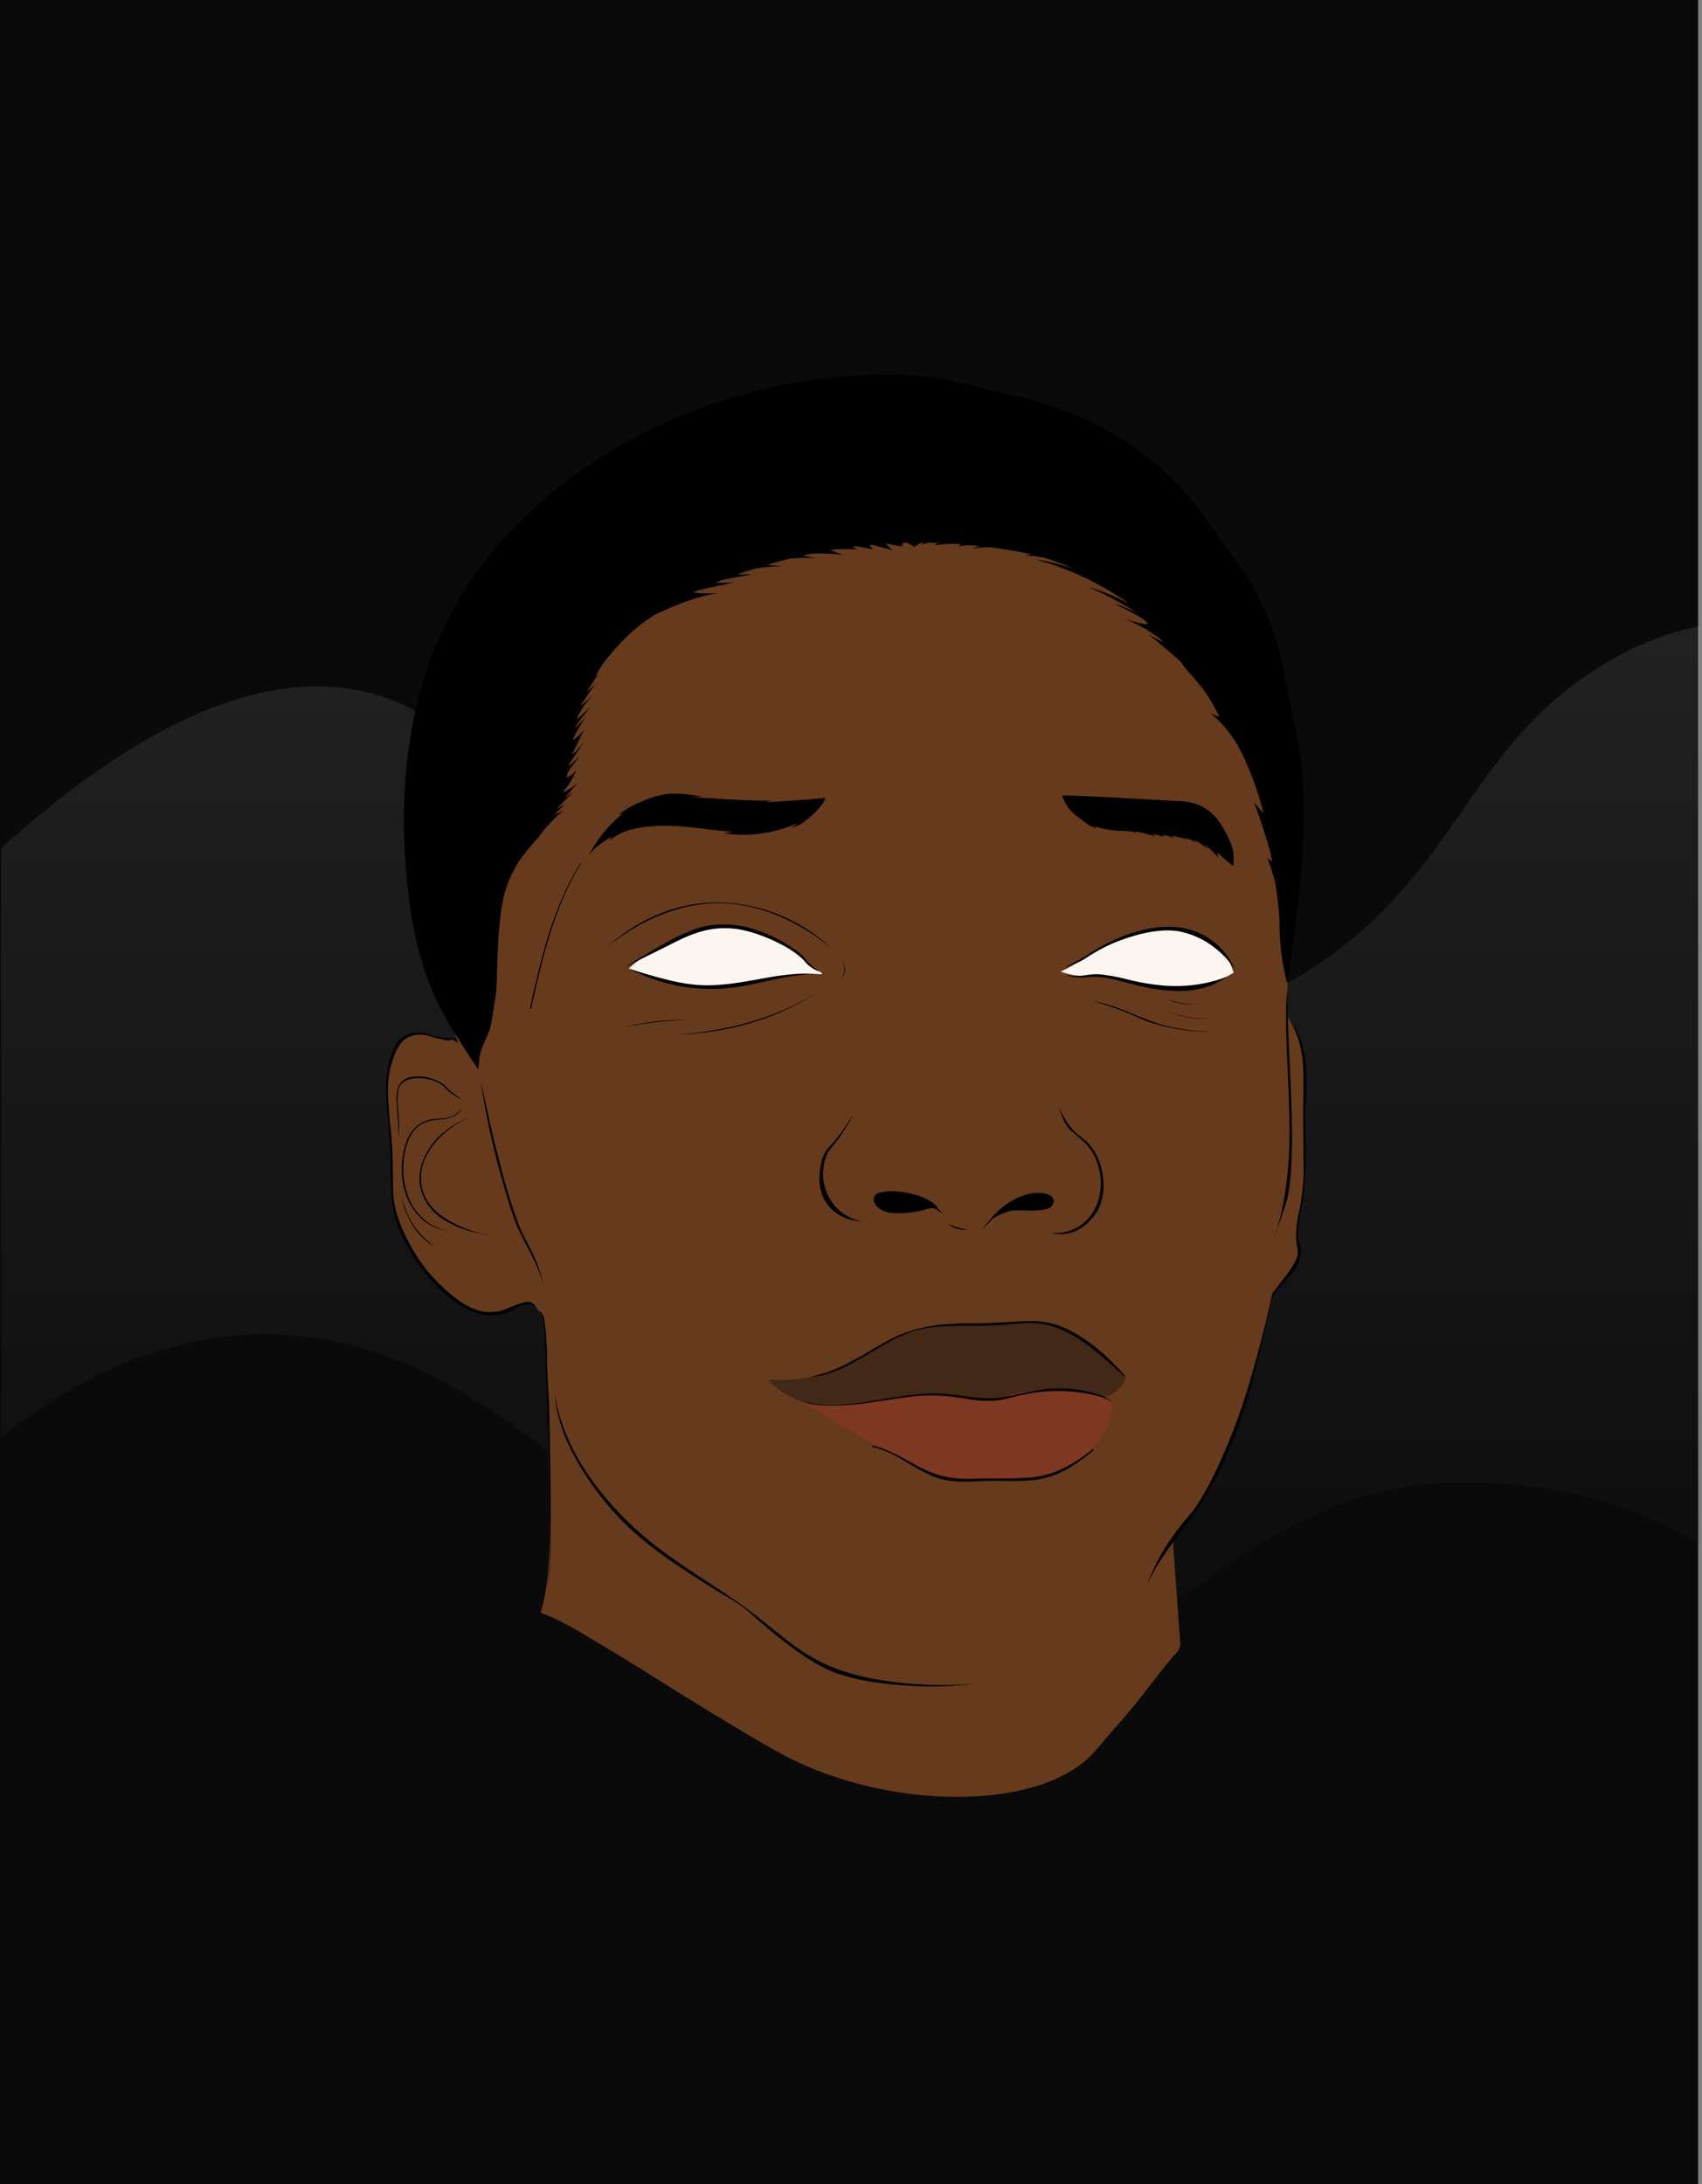 <svg xmlns="http://www.w3.org/2000/svg" xmlns:xlink="http://www.w3.org/1999/xlink" viewBox="0 0 701.59 900"><rect x="0" y="0" width="701.59" height="900" fill="#808080" stroke="none"/><defs><style>.cls-1{fill:#0a0a0a;}.cls-2{opacity:0.1;fill:url(#linear-gradient);}.cls-3{fill:#663a1c;}.cls-4{fill:#fcf5f0;}.cls-5{fill:#422816;}.cls-6{fill:#7e3720;}.cls-7{fill:none;}</style><linearGradient id="linear-gradient" x1="350.05" y1="691.92" x2="350.05" y2="257.97" gradientUnits="userSpaceOnUse"><stop offset="0" stop-color="#1a1a1a"/><stop offset="1" stop-color="#f2f2f2"/></linearGradient></defs><title>Persona-Space</title><g id="Layer_2" data-name="Layer 2"><rect class="cls-1" width="700" height="900"/><path class="cls-2" d="M-.5,349.52c73.9-66.69,121.64-71.31,151.11-64.13,48.1,11.72,54.86,56.65,139.7,104.55,27.08,15.29,58,32.34,101.69,38.06,16,2.09,81.57,10.67,141.6-25.11,69.77-41.59,67.67-97.77,133.6-133.19A120.72,120.72,0,0,1,699.5,258s2.46,379.61,0,378.11C661.07,612.64,622.8,611.46,608,611c-94-2.91-120.09,70.65-199,80C285.41,705.64,225.65,539.82,96.91,550.29,57.48,553.5,24.55,572.19-.5,592.42Z" transform="translate(1)"/></g><g id="Layer_1" data-name="Layer 1"><path class="cls-3" d="M185.64,420c.84,3.55,1.26,6.22,1.12,7.07a1.38,1.38,0,0,1-.38.82,1.62,1.62,0,0,1-1.08.36c-3.19.23-6.24-1.11-9.36-1.79-4.34-.94-9.4-.37-12.38,2.92-1.23,1.36-2.08,2.82-3,6.15a60,60,0,0,0-1.75,18.93c.51,10.31,1.43,9.14,1.66,17.82.07,2.48,0,3.09.15,15.87a45.15,45.15,0,0,0,1.13,10.88,43.88,43.88,0,0,0,2.06,6.29,70.13,70.13,0,0,0,12,20.23,71.52,71.52,0,0,0,8.35,8.19,42,42,0,0,0,5,3.7,22.82,22.82,0,0,0,7.87,3.46,17.75,17.75,0,0,0,7.89-.09c3.15-.79,3.4-1.88,7.34-2.89,2.59-.66,4.21-1.05,5.95-.28,2.15.94,3.24,3.22,3.78,4.34a13.32,13.32,0,0,1,1,3.06,33.33,33.33,0,0,1,.86,7.79c0,9.74,1.16,19.46,1,29.19,0,2.3-.07,4.91-.08,7.86-.06,14,.8,20.59.85,35.69,0,2,0,3.65,0,4.44-.08,11.5-.42,23.59-3.77,34.58,9.66,3.54,17.92,9.06,26.8,14.26,11.59,6.78,24.73,15.48,44.56,27.51C312.45,718,322,723.84,333.32,728.53c41,17.06,94.91,16.42,116-5.73,1.77-1.86,2.48-3,13.1-15.11,7.41-8.44,13.76-17.76,21.16-26.21a5.74,5.74,0,0,0,1.82-5.53q-1.32-18.66-2.66-37.32a13.55,13.55,0,0,1,.2-4.54,11.36,11.36,0,0,1,2.93-4.84c2.81-3,4.75-6.68,7.46-9.74,8.14-9.19,18.22-41.61,18.22-41.61,3.7-11.9,8-27.09,11.89-45.08,2.69-3.18,5.46-6.58,8.15-9.76a16.75,16.75,0,0,0,2-2.78c.5-.92,2-3.8,1.12-6.48-.3-.88-.56-.85-.92-1.92a8.21,8.21,0,0,1-.28-3.89c.48-3.1.78-6.29,1.5-9.34.24-1,.5-2,.68-3a38.28,38.28,0,0,0,.42-4q.49-7.26.73-14.54c.25-7.76-.47-8.88-.33-17.9,0-2.17,0-1.7.12-5.18.2-10.63,0-14.12-.12-15.23-.14-1.72-.38-4.22-.86-7.26a22,22,0,0,0-1.49-5,11,11,0,0,0-.76-1.54,12,12,0,0,0-.86-1.26,17.74,17.74,0,0,1-2.77-5.65,14.12,14.12,0,0,1-.38-5.15c.63-5.93.22-12,.29-18,0-1.4,0-2.8,0-4.2-.1-4.28-.67-8.55-.69-12.83,0-2.74.2-5.48,0-8.21-.13-2-.48-4-.49-6a36.42,36.42,0,0,1,.61-5.88c2.55-16-.33-32.17-3.9-47.94-7.55-33.3-20.8-65.87-42.76-92-9-10.71-39.59-39.85-87.32-48.36-22.49-4-40.17-1.77-52.51-.11-16.3,2.19-55.79,8-93.51,37.7-46.94,37-60.35,86.7-64.47,102.94-9.32,36.66-5.82,69.19-4.53,80.31A232.26,232.26,0,0,0,185.64,420Z" transform="translate(1)"/><path class="cls-4" d="M258.19,399.05a62.54,62.54,0,0,1,5.47-4.3c3-2.09,6.81-3.94,12.19-6.67,5.84-3,12.85-6.52,21.88-6.46,6.89.05,12.58,2.3,15.35,3.2a44.77,44.77,0,0,1,9,4.25c1.63.92,2.61,1.57,4.12,2.57a29.89,29.89,0,0,1,4.31,3.35c.47.48.8.85,1.05,1.15.52.62.62.78,1,1.18a12.64,12.64,0,0,0,1.48,1.41,12.17,12.17,0,0,0,2.23,1.39c.82.38,1.7.85,1.63,1.12s-1.24.17-2.75.12-3.29.08-4.94.11a46.53,46.53,0,0,0-7.22.76c-4.91.81-7.44,1.58-11.48,2.43a100.32,100.32,0,0,1-12,1.82,69.79,69.79,0,0,1-15.16-.06,84.68,84.68,0,0,1-12.05-2.61s-1.82-.48-4.32-1.23a80.92,80.92,0,0,1-8.37-2.92Z" transform="translate(1)"/><path class="cls-4" d="M470.48,384a58.15,58.15,0,0,0-8.67,2.64,75.2,75.2,0,0,0-7.34,3.29,67.71,67.71,0,0,0-8,4.33c-2.47,1.62-3.48,2.58-6.33,4.17-1.6.89-3,1.53-3.9,1.93a27.15,27.15,0,0,0,7.67,1.74c2.46.18,3.51-.1,6.4,0a39.32,39.32,0,0,1,7.62,1c10.77,2.29,12.55,3,17.75,3.73a44.63,44.63,0,0,0,20.48-1.13,42.75,42.75,0,0,0,5.62-1.93,43.88,43.88,0,0,0,5.71-2.91,23.15,23.15,0,0,0-5.11-9.26,24.86,24.86,0,0,0-7.48-5.47,32.36,32.36,0,0,0-11.07-3.33C478.53,382.22,474.44,383.12,470.48,384Z" transform="translate(1)"/><path class="cls-5" d="M323.34,568.62a74.64,74.64,0,0,0,20.56-4.09c14.07-5,14.44-10.21,29.44-15.09a78.7,78.7,0,0,1,10.87-2.71c7.72-1.35,11.11-.74,21.27-.91,17.44-.29,18.2-2.25,25.23-.41,6,1.54,10,4.15,14.93,7.29a82.22,82.22,0,0,1,17.44,14.93,12.5,12.5,0,0,1-9.13,8.21,43.9,43.9,0,0,0-9.7-3,51.41,51.41,0,0,0-19.47.42,46.18,46.18,0,0,0-7.61,2,28.12,28.12,0,0,1-2.83.61,60,60,0,0,1-8.55.87c-5.79.12-12.32-1.21-16-1.73-5.67-.81-10.92-.21-21.42,1-11.55,1.31-13.28,2.66-23,3-6,.24-9.5.35-13.94-.84a34.91,34.91,0,0,1-15.86-9.55A73.71,73.71,0,0,0,323.34,568.62Z" transform="translate(1)"/><path class="cls-6" d="M457.88,578a34.35,34.35,0,0,1-6,16c-6.58,9.29-16.12,12.43-19,13.37-1.73.57-3.12.88-4.2,1.13-6.23,1.4-9.91,1.07-18.11,1.09-11.79,0-11.81.75-17.12,0a58.81,58.81,0,0,1-10.74-2.45A67.16,67.16,0,0,1,371.41,602c-10.87-5.7-21.38-12-31.88-18.37l-10.35-6.24c9.2,3.31,19.42,1.82,29.08.29s19.35-3.73,29.11-3.05c7.44.52,14.86,2.72,22.24,1.67,3.47-.49,4.93-1.34,11.79-2.58a73.67,73.67,0,0,1,14.39-1.43c.69,0,2.48,0,4.28.17A44,44,0,0,1,457.88,578Z" transform="translate(1)"/><path d="M419.07,542a0,0,0,0,0,0-.06c-.05,0,0,.06,0,.06Z" transform="translate(1)"/><path d="M333.39,567.34c9.16-.52,17.65-5.85,25.33-10.41,4.93-2.92,9.9-5.94,15.32-7.86,6.49-2.29,13.52-2.63,20.34-2.7,6.15-.06,12.29.11,18.43-.42,6.89-.6,13.48-1.53,20.24.66,11.77,3.81,20.59,12.9,29.76,20.74a.12.12,0,0,0,.17-.17c-7.62-8.51-16.39-16.62-27.22-20.78-5.39-2.07-10.65-2.18-16.35-1.86-6.86.38-13.61.8-20.49.81-12.13,0-23,1.19-33.83,7.06-10.55,5.75-19.67,12.5-31.71,14.84-.06,0,0,.09,0,.09Z" transform="translate(1)"/><path d="M452.43,597.1s0,0,0,0,0,0,0,0Z" transform="translate(1)"/><path d="M455.66,595.08s0,0,0,0a0,0,0,1,0,0,0Z" transform="translate(1)"/><path d="M449.45,597.18c-7.55,5.89-14.71,10.4-24.45,11.53-7.68.89-15.5.3-23.21.65-8.73.39-15.61-.56-23.45-4.67-6.34-3.32-12.41-7.23-19.42-9a.29.29,0,0,0-.14.56c9.23,2.18,16.33,8.63,25,12.17,6.59,2.7,13.43,2.21,20.39,1.89,8.18-.38,16.49.64,24.57-1s14.78-6.54,21.07-11.7c.24-.19-.09-.6-.33-.41Z" transform="translate(1)"/><path d="M195.75,438.57c.27-2,.49-4,.58-6,0-.11-.18-.14-.19,0-.3,2-.49,4-.61,6,0,.12.2.15.22,0Z" transform="translate(1)"/><path d="M519.35,302.57a5.26,5.26,0,0,1,0,1.77c0,.1.16.1.13,0a5.41,5.41,0,0,1,0-1.75c0-.05-.07-.05-.06,0Z" transform="translate(1)"/><path d="M165,461.92s0,0,0,0,0,0,0,0Z" transform="translate(1)"/><path d="M436.84,327.71c1.67,5.89,6.91,10.24,12.64,12.38s12,2.38,18.1,2.48,16.38,1.24,22.28,2.89c8.1,2.28,10.93,6.36,17.59,11.5.11-2.8.26-6.07-.9-8.92a41.8,41.8,0,0,0-5.28-9.81,19.94,19.94,0,0,0-8.71-6.77,31.23,31.23,0,0,0-9.33-1.43c-11.94-.61-23.88-1.38-35.82-1.89Z" transform="translate(1)"/><path d="M249.37,390.17c12.88-10.53,29.49-18.09,46.13-18s33.2,7.8,46,18.47a69.25,69.25,0,0,0-46.23-18.76C278.32,371.68,261.9,378.78,249.37,390.17Z" transform="translate(1)"/><path d="M479.75,411.63a34.11,34.11,0,0,0,7.41,1.93,34.53,34.53,0,0,0,7.12.28C489.22,414.21,484.32,413.84,479.75,411.63Z" transform="translate(1)"/><path d="M478.55,415.85a36.23,36.23,0,0,0,8.61,3.11,34,34,0,0,0,10.59.76,39.83,39.83,0,0,1-10-.76A39.41,39.41,0,0,1,478.55,415.85Z" transform="translate(1)"/><path d="M256.22,423.3A104,104,0,0,1,282,420.25,158.92,158.92,0,0,0,256.22,423.3Z" transform="translate(1)"/><path d="M333.91,410.23c.33-.21.65-.44,1-.65-17.52,10.58-36.63,15.21-56.3,16.75C298.16,425.56,316.76,420.76,333.91,410.23Z" transform="translate(1)"/><path d="M451.19,412.89l-1.56-.27a122.15,122.15,0,0,1,13.53,4.54c3,1.15,7,3.21,10.2,4.2A79.66,79.66,0,0,0,499,425.19a84.89,84.89,0,0,1-20.53-2.75c-5.72-1.62-11.17-4.17-16.71-6.32a62.62,62.62,0,0,0-10.55-3.23" transform="translate(1)"/><path d="M238.27,355.76c-11.4,18.11-16.21,39-20.79,59.67a.25.25,0,0,0,.48.12c4.59-20.53,9.34-41.57,20.53-59.67.09-.14-.13-.26-.22-.12Z" transform="translate(1)"/><path d="M382.25,494.84a23.46,23.46,0,0,0-6.31-2.57c-4.52-1.25-9.31-1.91-13.87-.88a4.1,4.1,0,0,0-2.39,1.21c-.88,1.1-.53,2.78.28,3.93a7.77,7.77,0,0,0,4.06,2.8,16.84,16.84,0,0,0,5,.66c3.9,0,9.64-.78,12.13-1.77a4.44,4.44,0,0,1,2-.36,4.78,4.78,0,0,1,1.88.55c.72.39.82.7,1.72,1.25a6.93,6.93,0,0,0,1.2.6,9.74,9.74,0,0,1-2.08-1.94c-.5-.62-.6-1-1.09-1.5A12.9,12.9,0,0,0,382.25,494.84Z" transform="translate(1)"/><path d="M407.43,502.21A33,33,0,0,1,417.58,494c.84-.42,7.38-3.63,12.79-2,2.25.68,2.68,1.7,2.79,2a3.24,3.24,0,0,1-.9,3.3,2.89,2.89,0,0,1-.51.34c-.72.43-2.2,1-5.89,1.19-1.63.08-2.29,0-4.7,0-3,0-4.51-.05-4.8,0a24.91,24.91,0,0,0-6.95,2.64,7.35,7.35,0,0,0-.72.38c-1.28.83-1.64,1.75-3.43,3.28a18.24,18.24,0,0,1-2.79,2,8.38,8.38,0,0,0,1.35-.91,16.61,16.61,0,0,0,1.29-1.23C405.92,504,406.66,503.11,407.43,502.21Z" transform="translate(1)"/><path d="M345.85,395.58a6.28,6.28,0,0,1-.52,8.1,6.06,6.06,0,0,0,2-3.92A6.21,6.21,0,0,0,345.85,395.58Z" transform="translate(1)"/><path d="M529.76,404.56c.1-.15-.38.3-.28.15a93.1,93.1,0,0,1-2.12-10.51,98.21,98.21,0,0,1-.9-13.34c-.12-6.68-1.08-12.85-3-25.2s-2.93-18.73-5.28-26.6c-5.54-18.55-14.25-31.33-18.25-37.74A98.24,98.24,0,0,0,489,277c-3.67-4-6.11-9.8-10.19-13.39-3.14-2.76-14.59-15.6-18-18-19.85-13.93-34.25-18-58.35-20.59a219.09,219.09,0,0,0-69.12,3.14,243.25,243.25,0,0,0-42,13c-8.69,3.59-16.62,8.38-24.48,13.53-7,4.62-12.95,10.81-18.18,17.41-2.79,3.51-4.67,7.54-6.87,11.44-3.31,5.86-5,12.49-6.2,19.11s-2.13,13.33-3.45,19.93a45.41,45.41,0,0,1-1.32,5.13,4.4,4.4,0,0,1-.25.75s-2.14,5.38-2.34,5.77l-.39.73c-.33.63-.67,1.27-1,1.88l-.58,1a21.56,21.56,0,0,1-1.43,2.1c-.8,1-2.92,3.83-3.26,4.29-1,1.35-2,2.21-2.79,3.19l-.3.37-.61.74a10,10,0,0,1-.67.79c-.65.67-3.51,4.55-3.65,4.72l-.3.36c-.09.12-.17.25-.25.38l-.58.92-.3.49c-.24.42-1.38,2.56-1.68,3.13-.15.27-.3.53-.44.81s-.21.43-.31.65l-.22.51-.21.46c-.21.47-.41,1-.61,1.43a45,45,0,0,0-1.5,4.42c-.18.59-.36,1.19-.51,1.79-.22.89-.34,1.78-.52,2.67-.08.4-.15.81-.22,1.21l-.16.93-.09.49c0,.25-.09.51-.12.76l-.06.42-.44,3.85s-.77,7.52-.74,9c0,.33-.49,11.35-.49,13.1,0,1,0,1.92-.07,2.88-.09,1.82-.14,3.6-.38,5.41-.13.95-1.61,10-2,12.09-.08.36-.15.72-.24,1.08a11.61,11.61,0,0,1-.47,1.52l-1.74,4.07c-.16.38-.32.77-.49,1.15-.37.88-.75,1.76-1,2.66a18.53,18.53,0,0,0-.91,4.29,16.14,16.14,0,0,1-.56,4l.1-.3c-6.45-9.9-13.72-20.44-18.42-31.27-6.44-14.82-9.38-30.93-10.93-47-3.53-36.67.29-74.9,17.16-107.64,14.18-27.52,37-50,63.23-66.54a220.72,220.72,0,0,1,128.69-33.49c12.32.66,24.83,4.53,36.86,7.27,5.9,1.35,11.8,2.7,17.57,4.49,24.4,7.58,48.8,23.57,63.67,44.35,4.33,6.06,17.32,23.52,21,30,12.41,21.92,12.31,33.35,17.89,57.92C540.51,333.32,534.65,369.38,529.76,404.56Z" transform="translate(1)"/><path d="M237.22,322.64a31.55,31.55,0,0,1-7.46,4.52c4-3.2,4.57-5.41,7-9.9-1.47,1.9-3.19,2.55-5.18,3.9,1.82-3.81,4-6.42,6.54-9.79a44.7,44.7,0,0,1-5.33,4.78l7-10.58c-1.84,2.23-2.76,3.82-5.19,5.39,2.28-3.69,3.28-7,5.56-10.73-2,2.67-3,3.21-5.56,5.33a118.93,118.93,0,0,1,7.24-12.27,32,32,0,0,1-6.64,7.47c2.59-3.42,4.68-6.34,7.27-9.77-3,3.31-3.67,3.46-6.67,6.77,2.69-5.28,3.71-7,7.66-11.46-3.54,3.47-2.92,2.6-6.46,6.06,3.91-5,3.68-5.63,7.59-10.61-2.87,2.72-3.52,3.08-6.39,5.81,3.64-3.74,4.67-5.5,7.45-9.92-3.25,3.32-1.45,1.52-4.45,4.52,3-4.2,1.8-4.2,5.4-8.4-3.31,1.8-5.46,5.22-8.13,7.88l-9,8.95a8.65,8.65,0,0,0-1.53,1.83,9.46,9.46,0,0,0-.9,3.42c-1.16,8.25-3.77,16.22-6.36,24.13l-6,18.14a23.53,23.53,0,0,1-3.34,7.28c1.43-1.85,5.9-3.22,7.92-4.58,1.82-1.23,4.25-1.82,5.68-3.45C229.21,332.51,232.74,327.29,237.22,322.64Z" transform="translate(1)"/><path d="M266.36,254.56c8.89-4.33,19.28-8.84,29.08-10.19A58.26,58.26,0,0,1,283.2,244L301.66,240a65.44,65.44,0,0,1-9.9-.09l17.18-3.22-9,.1a74.82,74.82,0,0,1,23.16-3.46,66.62,66.62,0,0,1-10.36-.94,66.25,66.25,0,0,1,22.37-2.35l-6.91-1.59a101.84,101.84,0,0,1,18.56.16,37.76,37.76,0,0,1-6.28-2.3l12.35,0a9.06,9.06,0,0,1-4.28-2.28A65.94,65.94,0,0,0,359,226.32a3.24,3.24,0,0,1-1.53-2q4.74,1.09,9.41,2.46l-3.27-3.3c1.25.89,7.13,1.66,7.13,1.66l.6-1.8s-21.93-1.66-32.26.49c-11.78,2.45-24,2.8-35.54,6.13-12.82,3.7-24.31,10.9-35.6,18a7.79,7.79,0,0,0-2.58,2.21C264.76,251.16,265.58,253.72,266.36,254.56Z" transform="translate(1)"/><path d="M443,234.64c-6.37-1.68-5.05-1.63-9.18-2.57-3.2-.74-5.9-1.21-7.83-1.51a123.43,123.43,0,0,1,31.8,13.8c2.54,1.57,4.94,3.18,7.2,4.8a75.91,75.91,0,0,0-17.4-7.2c3.2,1.34,6.62,2.92,10.2,4.8,3.76,2,7.16,4,10.2,6-1.1-.61-2.3-1.22-3.6-1.8a48.7,48.7,0,0,0-6.08-2.24q14.34,7.09,13.88,8.24-.36.89-9.6-1.8a53.05,53.05,0,0,1,10.8,5.4c2.72,1.78,5.19,3.75,5.07,3.94s-6.44-3.29-6.09-3.05,10.9,8.61,16,13.82a53.16,53.16,0,0,1,5.8,7.12c1.94,2.81,3.33,5.27,4.53,7.4s2.21,4.15,2.91,5.57a19,19,0,0,1-1.8-.6A18.33,18.33,0,0,1,498,294c.73.58,1.77,1.45,2.95,2.56,1.63,1.55,6.47,6.33,11.51,16.5a92.25,92.25,0,0,1,7.69,22.5l-4.2-4.8q1.85,4.88,3.6,10.2c1.63,5,3,9.81,4.2,14.4l-2.4-1.8a63.55,63.55,0,0,1,3,9c.53,2.12.92,4.14,1.2,6,.85.28,2.17-1.35,3.27-3a104.52,104.52,0,0,0-.37-19.06,178.58,178.58,0,0,0-3.67-18.2c-7-27-28-50.74-36.77-61-7.69-9-11.54-13.44-17.66-18.19a90.89,90.89,0,0,0-19.94-11.69c-3.1-1.32-6.31-2.32-9.33-3.8A45.24,45.24,0,0,0,421.66,229l4.28-1a63.46,63.46,0,0,0-26.71-1.92l5.35-1.51a63.33,63.33,0,0,0-10.66.54,15,15,0,0,1,3.5-1.6l-13.51,1.15a22.23,22.23,0,0,1,4.78-1.92,67.48,67.48,0,0,0-10.18,1.65l2.7-1.74a20.18,20.18,0,0,0-5.42,2.74,12.84,12.84,0,0,0-7.59-2.69c9.11-3.3,19.1-2.71,28.79-2.46,8.08.21,16.2.15,24.24,1s16.08,2.72,23.23,6.52a17.88,17.88,0,0,1,5.84,4.49,8.2,8.2,0,0,1,1.76,6.94l-.09-.11C449.81,236.35,446.73,235.64,443,234.64Z" transform="translate(1)"/><path d="M231.54,333.84c-2.2,1.18-2.58,1.14-4.78,2.32a15.79,15.79,0,0,0,2.33-2c1-.89,1.86-1.87,2.75-2.84-.65.43-1.07.69-1.41.9l-.53.32a9.39,9.39,0,0,1-1.34.62l6.6-6.6q-2.06,1.38-4.2,3c-2.14,1.62-4.09,3.24-5.86,4.81,0,.25,0,.62,0,1.06-.25,3.34-1.62,5.32-1.3,5.53s1.55-1.36,3.08-2.95A43,43,0,0,1,231.54,333.84Z" transform="translate(1)"/><path d="M475.61,344.94l-1.77-1.25a25.9,25.9,0,0,1,2.94.59c.88.22,1.69.48,2.42.74a4.68,4.68,0,0,1-1.22-1,15.08,15.08,0,0,1,3,.67,14.87,14.87,0,0,1,2.46,1.08l-1.77-1.36c1.1.16,2.29.38,3.54.66s2.54.65,3.66,1a5.58,5.58,0,0,1-.6-.42,4.8,4.8,0,0,1-.71-.77,19.68,19.68,0,0,0,2.37,1.27,18,18,0,0,0,2.6.93l-1.27-1.13c.63.36,1.28.76,1.94,1.19a41.92,41.92,0,0,1,3.68,2.72L495.52,348a40.26,40.26,0,0,1,5.8,5.5l-.78-2.38,2.22,1.22c-.68-1.11-3.73-6-7.81-8.66a14.34,14.34,0,0,0-3.71-1.83,20.13,20.13,0,0,0-4.1-.73,67.51,67.51,0,0,0-8-.38c-1.85,0-2.95.17-5.76.44-2.39.24-5.88.58-10.23,1a44.27,44.27,0,0,1,9.39,1.74C473.63,344.22,474.65,344.57,475.61,344.94Z" transform="translate(1)"/><path d="M467.64,343.33a18.67,18.67,0,0,0-4.9-1c-1.3-.07-2.59,0-3.88-.07a40,40,0,0,1-9-1.87l1.15,1a15.05,15.05,0,0,1-5.89-3.47,39.14,39.14,0,0,0,12.45,2.31,16.36,16.36,0,0,1,6.11,1A24.85,24.85,0,0,1,467.64,343.33Z" transform="translate(1)"/><path d="M397.46,506.6c-1.5.56-6-.34-7.2-2.14a21.7,21.7,0,0,0,3.9,1.5A20.87,20.87,0,0,0,397.46,506.6Z" transform="translate(1)"/><path d="M354.26,503.26a19.49,19.49,0,0,1-9-4.2,20.38,20.38,0,0,1-5.7-22.5c1.56-3.88,3.31-4.18,7.8-11.4a42.92,42.92,0,0,0,3.09-5.56c-.09-.06-1.83,3.23-4.89,7.36-4.25,5.73-5.72,5.91-7.2,9.6a23.13,23.13,0,0,0-1.5,7.23,21.1,21.1,0,0,0,.46,6.67,16.5,16.5,0,0,0,6,9.13A18.49,18.49,0,0,0,354.26,503.26Z" transform="translate(1)"/><path d="M432.26,508.06a18.74,18.74,0,0,0,10.5-2.1c6.81-3.68,8.79-10.53,9.3-12.3a25.87,25.87,0,0,0-.94-15c-.29-.77-.56-1.36-.74-1.75s-.43-.92-.68-1.36a14.94,14.94,0,0,0-.82-1.4,18.35,18.35,0,0,0-3.12-3.63c-2.4-2.2-4.44-3.89-4.8-4.2-1.87-1.58-4.1-4.47-5.32-10.2a27.54,27.54,0,0,0,4.72,8.4c3.06,3.71,5.07,4.06,7.8,7.2a24.32,24.32,0,0,1,5.4,12.6c.35,2.6,1.39,10.23-3.6,16.8-.86,1.12-5.72,7.26-13.26,7.47A14.55,14.55,0,0,1,432.26,508.06Z" transform="translate(1)"/><path d="M524.43,509.67a124,124,0,0,0,4.78-21.38c3.52-26.63-1.24-53.61.25-80.43.43,8.82.55,18,1,26.81.57,11.66,1.14,23.33,1.12,35,0,8.33-.35,16.69-2,24.84Z" transform="translate(1)"/><path d="M531.56,422c2.08,2.67,3.21,4.71,4.8,10.8,1,4,1.09,7.14,1.2,12.6.14,7.86-.7,7.95-.6,16.2.07,6,.52,7,.39,13.4-.05,2.12-.16,4.34-.39,8.8-.25,4.84-.38,7.29-.6,9-.47,3.58-1,4.26-1.8,9.6a30.85,30.85,0,0,0-.6,5.4c.09,3.84,1.26,4.61,1.2,7.8a14.48,14.48,0,0,1-1.8,6.6c-1.37,2.52-2.36,3-5.4,6.6-3.47,4.07-5.32,7.26-5.4,7.2a39.34,39.34,0,0,1,6-9.6s5-6.15,5.4-9.6a7.68,7.68,0,0,0,0-1.47,15.84,15.84,0,0,0-.42-2.37,15.18,15.18,0,0,1-.23-2.76,31.85,31.85,0,0,1,.13-4.11,41,41,0,0,1,.58-4.37c.22-1.19.43-2.06.49-2.32a97.8,97.8,0,0,0,1.8-13.8c.22-3.64,0-4.74,0-12.6-.08-10.73-.12-16.34,0-23.4,0-1.58,0-3.14,0-5.4a60.24,60.24,0,0,0-1.2-12.6A40,40,0,0,0,531.56,422Z" transform="translate(1)"/><path d="M471.91,652.81c5.13-11.15,13.14-20,20.13-30.13,16.53-23.9,23.44-53,30-81.26a19.33,19.33,0,0,0,.42-2.2c-.15,0-3.37,15.48-9.23,33.64-1.78,5.51-3.19,9.39-4.8,13.8,0,0-9.88,27.08-19.2,37.8l-.78.89a115.84,115.84,0,0,0-7.8,10.3c-1.1,1.62-2.23,3.45-3.42,5.61A88.68,88.68,0,0,0,471.91,652.81Z" transform="translate(1)"/><path d="M220.34,539.16a12.67,12.67,0,0,0-1-1.36,6.72,6.72,0,0,0-1.06-.93c-1.11-.71-3.29-.18-3.29-.18-4.11,1-6.64,2.88-10.29,3.64a21.86,21.86,0,0,1-4.1.34c-7,0-13.33-5.23-17.11-8.43A67.38,67.38,0,0,1,168,512.87a69.82,69.82,0,0,1-5.31-12.25,35.26,35.26,0,0,1-1.23-5.25,51.53,51.53,0,0,1-.41-5.17c-.2-11.72-.16-13-.33-16-.13-2.33-.32-4.53-.6-7.8s-.38-3.88-.6-6.6c-.38-4.5-.57-6.75-.6-9.6a47.55,47.55,0,0,1,.89-9.75c.2-.79.39-1.42.39-1.42.13-.46.28-.93.43-1.39.23-.73.38-1.2.41-1.32a24,24,0,0,1,2.08-4.72,10.46,10.46,0,0,1,4.2-4.2,10,10,0,0,1,4.48-1,12.71,12.71,0,0,1,4.73.75c1.22.32,2.69.7,4.49,1.12,2.21.52,3.05.68,3.7.33.12-.07.55-.32.87-.16a.86.86,0,0,1,.35.6.66.66,0,0,0,.16-.46l1.62,1.22c-.12-.42-.25-.86-.41-1.33s-.38-1-.57-1.43a1.35,1.35,0,0,1-.23.71,1.31,1.31,0,0,1-.54.44l-.35-.49a27.19,27.19,0,0,1-6.23-.42c-3.66-.66-4.52-1.57-7.27-1.68a12.34,12.34,0,0,0-7.2,1.8c-1.38.92-3.13,2.62-4.8,7.8a43.74,43.74,0,0,0-1.93,15c.18,8,.7,9.67,1.29,17.55.63,8.51.12,11.71.88,24A47.27,47.27,0,0,0,162,502.36a42.84,42.84,0,0,0,4.81,11s7.38,15,21.59,24.41a26.72,26.72,0,0,0,6,3,22.54,22.54,0,0,0,6,1.2,20.35,20.35,0,0,0,6-.6c5.26-1.36,6.52-4.06,10.07-3.88,6.68.34,6.93,9.62,7.12,14.61,1.25,32.32,1.63,63.19,2,75.46.11,3.35,0,5.66,0,5.66,0,3.35.11,3.81.1,6,0,1.78,0,3.94-.27,6.72-.23,2.62-.78,7.05-.79,7.15h0a88.93,88.93,0,0,0,1.3-14.19c0-.14,0-1,0-2.16,0,0,0-.9,0-1.76,0-3.37.06-7.3.06-7.3.21-9.94-.56-46.23-.61-47.6,0-.85-.06-1.73-.06-1.73l0-.48h0c0-.1-.47-6.75-.8-15.68-.06-1.58-.09-3.12-.09-3.12,0-.5,0-1,0-1.5a106.83,106.83,0,0,0-1.06-13.66,5.67,5.67,0,0,0-1.14-2.89C221.53,540.25,221.08,540.2,220.34,539.16Z" transform="translate(1)"/><path d="M312.76,668.72c-2.5-2.1-4.81-4.42-7.41-6.39a85.74,85.74,0,0,0-8.22-5.22c-3.42-2-6.78-4.17-10.14-6.31-11.3-7.19-22.55-14.87-31.9-24.46a119,119,0,0,1-18.08-24,84.15,84.15,0,0,1-5-10.08,62.06,62.06,0,0,1-4.41-17.94c2.76,17.27,12.05,33,23.73,46a137.43,137.43,0,0,0,15.05,14.4c13.71,11.25,29.48,19.73,43.55,30.51,8.17,6.26,15.81,13.32,24.82,18.28,10.77,5.94,23,8.62,35.26,9.92a173.61,173.61,0,0,0,30.16.56,154.59,154.59,0,0,1-34.47,0c-9.32-1-18.74-2.63-27.15-6.77A99.12,99.12,0,0,1,324.24,678C320.44,675.16,316.36,671.75,312.76,668.72Z" transform="translate(1)"/><path d="M209.21,494.14c.49,1.6,1.21,3.74,2.7,8a56.14,56.14,0,0,0,2.23,5.61c.72,1.55,1.33,2.65,1.49,2.94,3.39,6.25,6.41,12.84,7.53,19.86-1.8-9.58-8.44-18.23-11.84-27.36-2.23-6-3.95-12.1-5.68-18.22a301.93,301.93,0,0,1-8.35-38.87h0l-.1-.68s2.43,11.43,4.84,21.76C202,467.19,205.35,481.46,209.21,494.14Z" transform="translate(1)"/><path d="M329.44,577.46c19,5.09,38.87-4.31,58.47-3.1,6.78.42,13.48,2.11,20.26,1.81s13.55-2.63,20.39-3.59a51.47,51.47,0,0,1,24.66,2.63,13.76,13.76,0,0,1,4.53,3c-2.54-2.11-5.92-3-9.16-3.64a67.33,67.33,0,0,0-26.94,0c-5.48,1.14-6.7,1.6-8.55,2,0,0-1.83.37-3.84.58a48.54,48.54,0,0,1-12.16-.77,82.05,82.05,0,0,0-18.31-1.23c-2.31,0-8.07.9-19.61,2.59a104.33,104.33,0,0,1-14.53,1.42c-2.45,0-4.95,0-7.71-.19A22.48,22.48,0,0,1,329.44,577.46Z" transform="translate(1)"/><path d="M331,330.42l.64-.64s0-.11-.07-.07l-.64.65s0,.1.07.06Z" transform="translate(1)"/><path d="M325.16,341a8,8,0,0,0,1.8-1.2q.33-.3.6-.6a53,53,0,0,1-30,4.2l3.6-.6c-6.85-.65-12.4-1.31-16.2-1.8-6.44-.82-8.86-1.25-13.2-1.2-7.44.09-11.57,1.44-12.6,1.8a32.54,32.54,0,0,0-9,4.8,14.92,14.92,0,0,1,1.2-1.8,14.39,14.39,0,0,1,5.4-4.2,11,11,0,0,1,3.28-.82c13.8-1.7,12.87-2,16.95-2.06a90.58,90.58,0,0,1,15.7,1.12c5.61,1,11.1,2.75,16.78,3.1a34.23,34.23,0,0,0,21.67-6.16c.51-.36,1-.74,1.51-1.12,1.46-1.12,1.87-1.47,2.52-1.93a15.7,15.7,0,0,1,3.19-1.73,36.64,36.64,0,0,1-3,3.6,37.75,37.75,0,0,1-4.8,4.2,15.17,15.17,0,0,1-1.8,1.2A12.72,12.72,0,0,1,325.16,341Z" transform="translate(1)"/><path d="M314,330.73c1.06-.29,2.14-.56,3.22-.81q-4.92.07-9.83-.15c-2.25.06-24.24-1.36-24.24-1.36s1.52,0,2.42-.05c1.14,0,3,0,3,0s-8.76-1.84-14.24-1.18c-20.39,2.47-31.11,22.31-32.51,25,5.63-6.82,14.46-10.36,23.23-11.43s17.66,0,26.45,1,17.73,1.87,26.44.33a35.62,35.62,0,0,0,13.23-4.82c6.43-4.17,7.78-7.22,8-8.53C334.61,329.52,316.56,330.4,314,330.73Z" transform="translate(1)"/><path d="M264.28,330.12l-2.23.86,2.44-1A34,34,0,0,0,254,335.8c2.69-.91,5.52-1.48,8.3-2.17a1.46,1.46,0,0,0,.41-.16,1.11,1.11,0,0,0,.27-.26l.69-.84,1-1.17a.88.88,0,0,0,.29-.7C264.87,330.24,264.41,329.89,264.28,330.12Z" transform="translate(1)"/><path d="M336.72,400.34a13.29,13.29,0,0,1-6-4.17c-4.3-5.06-14.22-9.36-18.38-10.81l-.16-.05a47.42,47.42,0,0,0-8.68-2.36,35.67,35.67,0,0,0-13.77.47,44.39,44.39,0,0,0-6.29,2c-2.89,1.16-5.71,2.56-8.5,4l-18.27,9.06c5.2-3.24,10.25-6.27,15.59-9.28a84.77,84.77,0,0,1,12.19-5.95,38.31,38.31,0,0,1,6.05-1.72,40.57,40.57,0,0,1,20.85,1.93,57.81,57.81,0,0,1,12.1,5.74c3.42,2.16,5.14,3.24,6.84,5.21a33.43,33.43,0,0,0,3.44,3.61A27.93,27.93,0,0,0,336.72,400.34Z" transform="translate(1)"/><path d="M336,401.4a63.59,63.59,0,0,0-8.73-.06,108.83,108.83,0,0,0-11.92,1.54c-9.84,1.7-19.78,3.84-29.73,2.93a78.44,78.44,0,0,1-11.26-2c-5.37-1.31-10.67-2.86-15.91-4.61a72.5,72.5,0,0,0,41.36,7.92C311.92,405.82,323.72,401.2,336,401.4Z" transform="translate(1)"/><path d="M504.73,402.53a32.23,32.23,0,0,1-5.3,3c-7.16,3.19-13.83,2.94-17.76,2.75a65.73,65.73,0,0,1-9.84-1.33c-2.75-.55-5.39-1.23-5.39-1.23-1.91-.48-2.69-.74-5-1.32-1.08-.27-2.52-.64-4.14-1a33,33,0,0,0-5.49-.83c-1.73-.08-3.21,0-3.84,0-1.1.06-1.32.16-2.37.21a20.81,20.81,0,0,1-3.45-.1,19.94,19.94,0,0,1-3.89-.87,22.62,22.62,0,0,0,4.26.41,21.85,21.85,0,0,0,2.54-.15l3.47-.47a22.23,22.23,0,0,1,6.41.24h0a74.87,74.87,0,0,1,8.39,1.66,96.11,96.11,0,0,0,15.48,2.65,63.68,63.68,0,0,0,12.55-.29A59.42,59.42,0,0,0,504.73,402.53Z" transform="translate(1)"/><path d="M508.19,399.53a40.43,40.43,0,0,0-12.63-11.8,34.91,34.91,0,0,0-10.1-3.83c-.37-.08-.74-.15-1.09-.19-.51-.08-1.05-.14-1.63-.2a34.25,34.25,0,0,0-7.48.25,58.1,58.1,0,0,0-7.81,1.61c-.87.23-1.74.49-2.62.77a67.86,67.86,0,0,0-17.69,8.35,32.07,32.07,0,0,1-9.2,4.12c.07-.07,1.16-.58,2-1a83.21,83.21,0,0,0,9.1-5.29,82.22,82.22,0,0,1,11.2-5.83c1.94-.82,3.77-1.48,5.45-2s3.34-1,4.73-1.31a46.18,46.18,0,0,1,5.79-1c.87-.09,1.81-.18,2.85-.23a33.67,33.67,0,0,1,4.63.1l.87.1a28.67,28.67,0,0,1,10.74,3.3l.31.16a30.31,30.31,0,0,1,12.55,13.95Z" transform="translate(1)"/><path d="M515.57,410.75" transform="translate(1)"/><path class="cls-7" d="M471.52,384.51A30.23,30.23,0,0,0,463.6,388a4.37,4.37,0,0,1,2.48-2.35,23.21,23.21,0,0,1,2.72-.73C469.68,384.72,470.65,384.73,471.52,384.51Z" transform="translate(1)"/><path d="M183.72,507.18a18.65,18.65,0,0,1-7.82-2.63,20.81,20.81,0,0,1-6.78-6.67,25.65,25.65,0,0,1-2.76-5.49A31.65,31.65,0,0,1,165,476.78a26,26,0,0,1,1.51-6.17,15.37,15.37,0,0,1,2.76-5,12.46,12.46,0,0,1,4.07-3.2,15.42,15.42,0,0,1,5-1.28c2.31-.32,3-.08,5.2-.61a8.72,8.72,0,0,0,3-1.11,7.63,7.63,0,0,0,2.65-3,6.17,6.17,0,0,1-1.81,2.75,7,7,0,0,1-2.35,1.25,18.6,18.6,0,0,1-4.32.85c-2,.26-2.15.18-3.32.41a15.42,15.42,0,0,0-3.24.9,12.14,12.14,0,0,0-4.91,3.82,19.44,19.44,0,0,0-2.66,5.82,33.24,33.24,0,0,0,.2,19.33c.11.33.13.54.24.86a22.56,22.56,0,0,0,2.2,4.73,23.64,23.64,0,0,0,2.87,3.72,24,24,0,0,0,3.19,2.85A20.07,20.07,0,0,0,183.72,507.18Z" transform="translate(1)"/><path d="M163.31,468.21c-.05,0,0-1.79-.11-4.25-.17-4.15-.59-5.8-.73-10.49a14.74,14.74,0,0,1,.4-4.5,6.88,6.88,0,0,1,2.31-3.8,7.59,7.59,0,0,1,3-1.28,16.6,16.6,0,0,1,9,.65,15.72,15.72,0,0,1,4.48,2.25c1.39,1,1.39,1.43,3.12,2.92a48.89,48.89,0,0,0,4.67,3.34,10.16,10.16,0,0,1-2.14-1c-4.42-2.53-4.38-4.07-7.39-5.81a19,19,0,0,0-9.81-1.9,9.21,9.21,0,0,0-2.13.36,7.76,7.76,0,0,0-3.75,2.23c-.86,1-1.05,2.24-1.23,4.47-.37,4.8.49,6.76.52,12.21A33.28,33.28,0,0,1,163.31,468.21Z" transform="translate(1)"/><path d="M203.14,509.55a68,68,0,0,1-8.67-1.76,44,44,0,0,1-8.56-3c-3-1.5-6.73-3.33-9.79-7.37a19.49,19.49,0,0,1-4.22-11.87,19.74,19.74,0,0,1,.84-5.39A27.79,27.79,0,0,1,181,467.4a37.2,37.2,0,0,1,13.29-7.51,30.53,30.53,0,0,0-6.65,3.11,36,36,0,0,0-9.84,8.59,27.08,27.08,0,0,0-3.64,6.08,18.27,18.27,0,0,0-1.15,3.51,21.29,21.29,0,0,0-.08,8.22,18.66,18.66,0,0,0,4.15,8c1,1.21,3.79,4.26,10.75,7.54A54.82,54.82,0,0,0,203.14,509.55Z" transform="translate(1)"/><path d="M178,513.61c-5.05-2.74-8.76-7.54-11.06-12.8a24.2,24.2,0,0,1-2.36-7.26c.41,1.54,2.23,8,6,12.86a35.34,35.34,0,0,0,4.16,4.51C176.39,512.42,178.09,513.65,178,513.61Z" transform="translate(1)"/></g></svg>